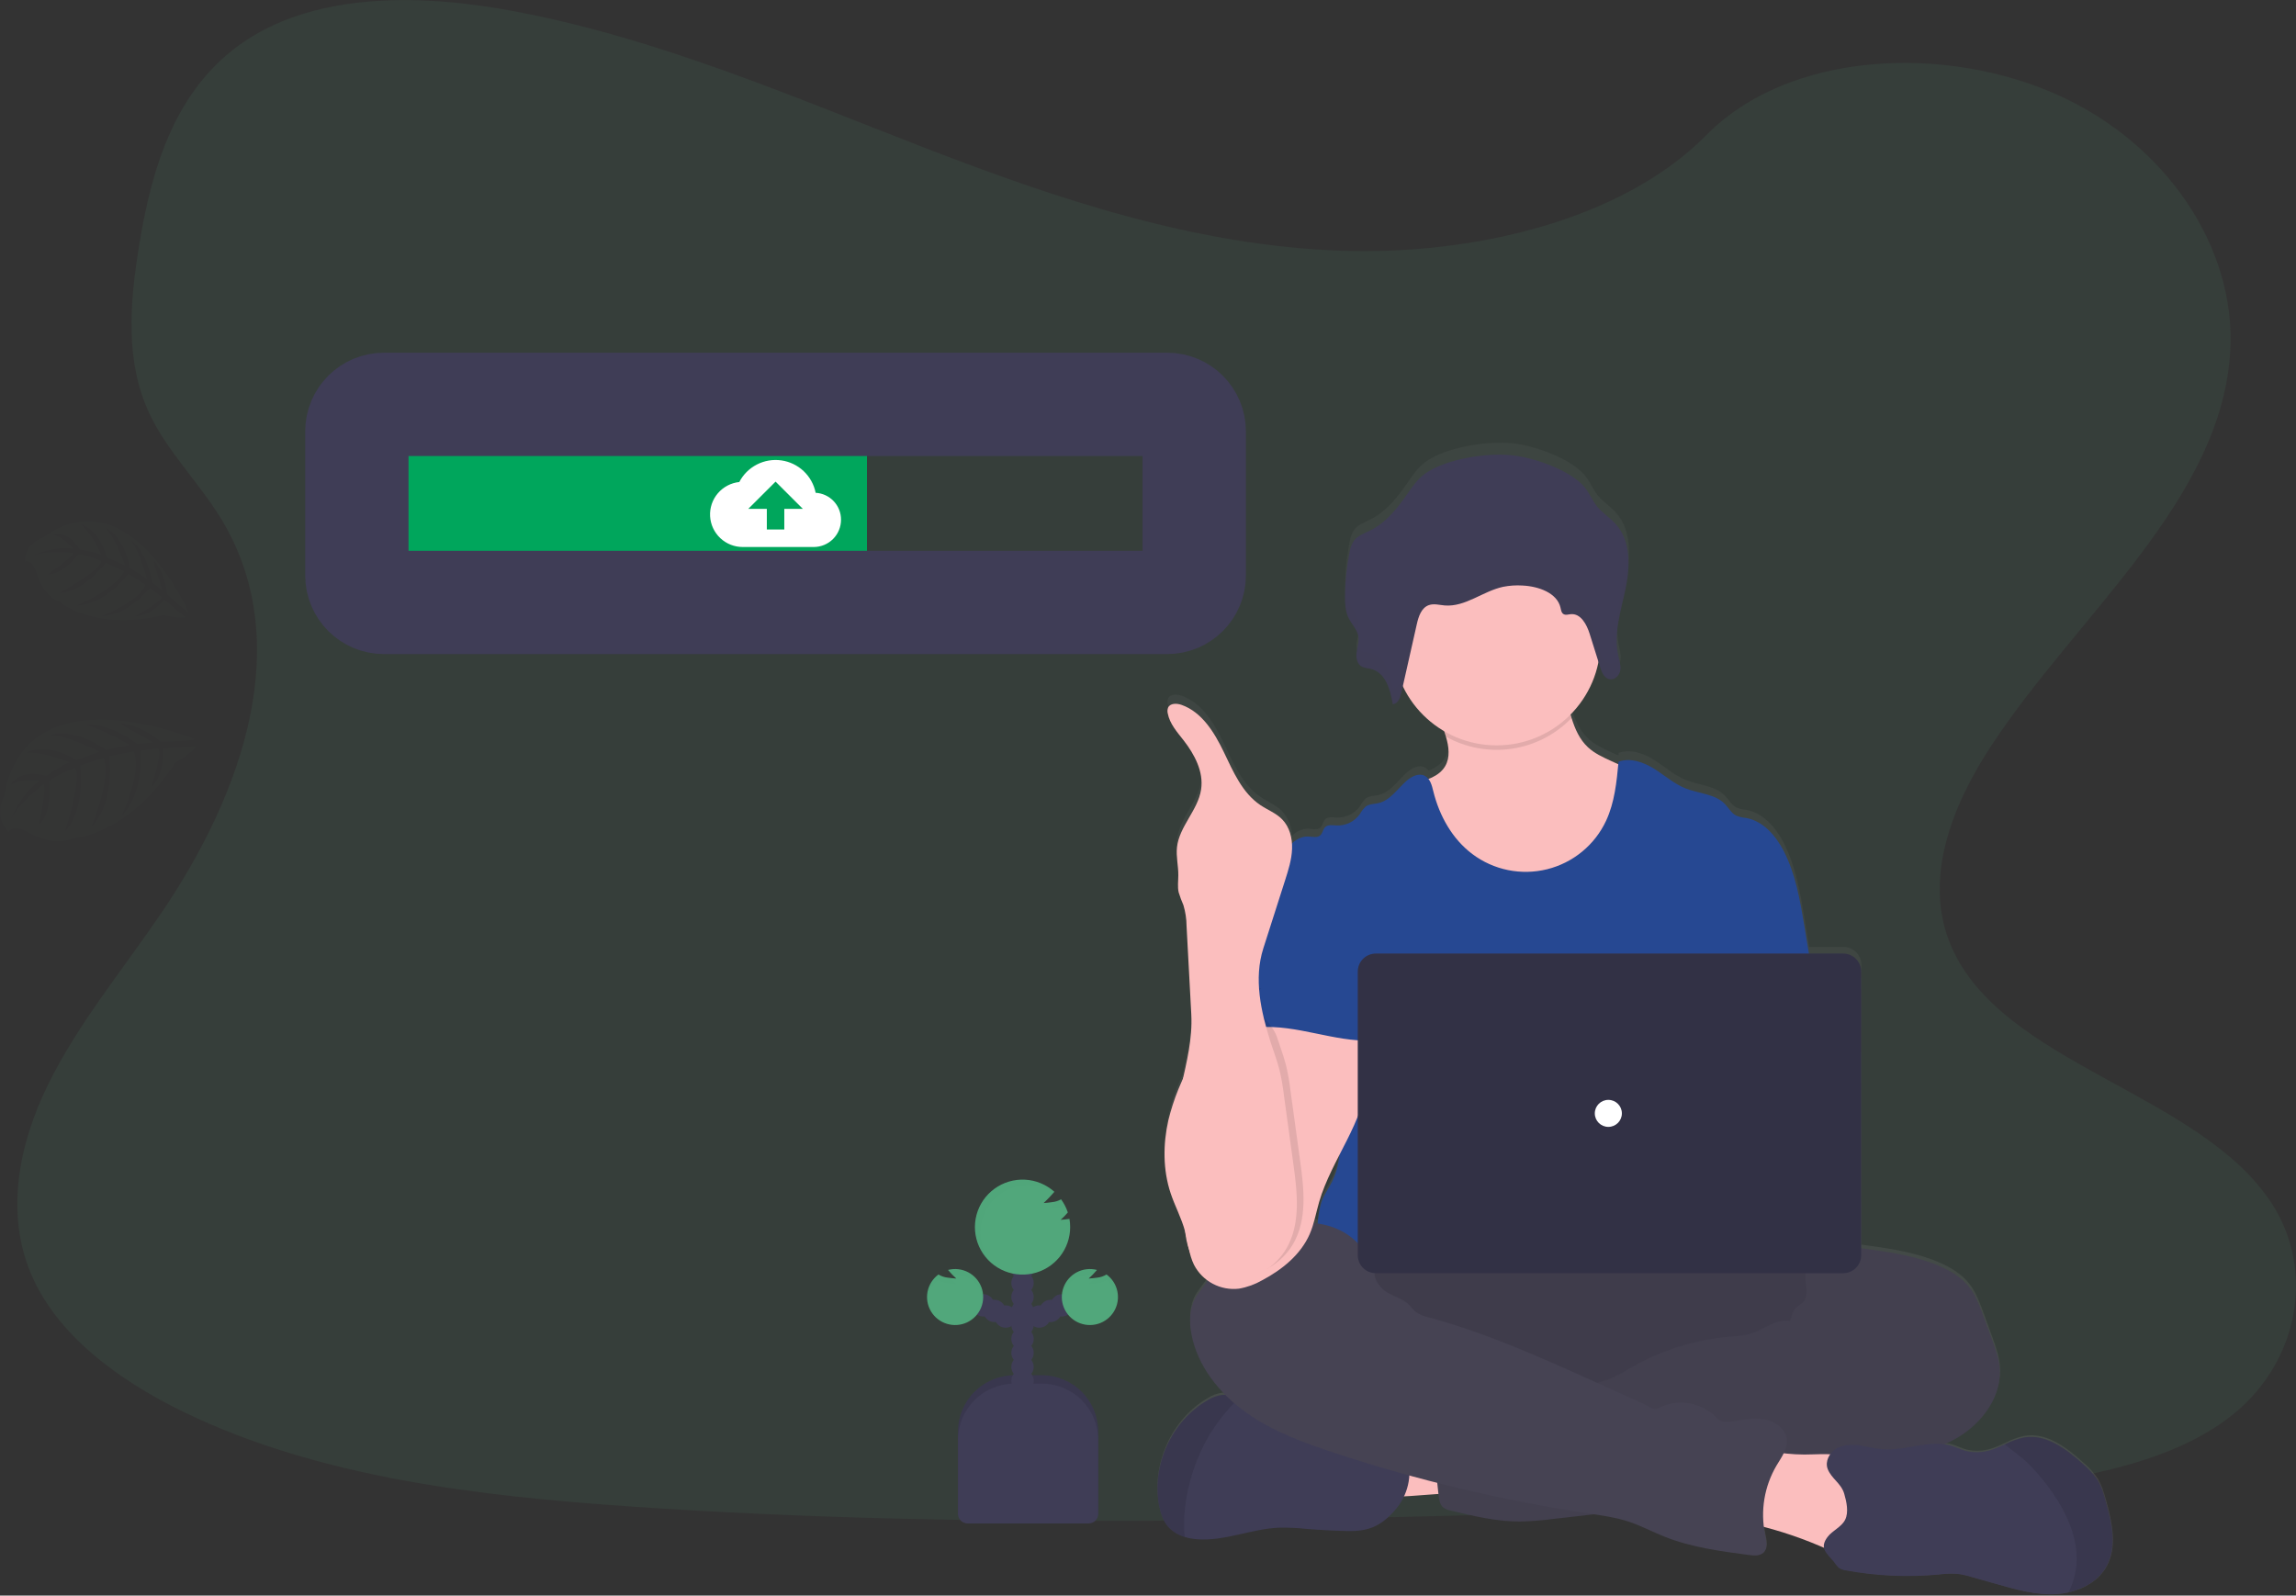 <svg width="200" height="139" viewBox="0 0 200 139" fill="none" xmlns="http://www.w3.org/2000/svg">
<rect x="0" y="0" width="200" height="139" fill="#333333" stroke="none"/>
<g clip-path="url(#clip0)">
<path opacity="0.1" d="M116.835 21.844C104.11 21.403 91.991 17.306 80.416 12.824C68.842 8.341 57.381 3.375 44.961 1.01C36.973 -0.518 27.838 -0.733 21.401 3.537C15.208 7.655 13.207 14.744 12.129 21.326C11.321 26.281 10.843 31.493 13.063 36.131C14.602 39.35 17.337 42.056 19.229 45.141C25.807 55.87 21.158 69.102 14.026 79.579C10.684 84.493 6.803 89.187 4.221 94.415C1.64 99.642 0.446 105.641 2.704 110.978C4.943 116.272 10.277 120.241 16.053 123.035C27.789 128.71 41.613 130.336 55.105 131.255C84.954 133.293 114.965 132.41 144.894 131.528C155.971 131.2 167.095 130.869 177.991 129.161C184.043 128.212 190.291 126.706 194.684 123.083C200.26 118.469 201.642 110.655 197.906 104.87C191.638 95.166 174.313 92.754 169.926 82.34C167.514 76.608 169.991 70.222 173.495 64.906C181.013 53.5 193.614 43.496 194.279 30.458C194.735 21.505 188.677 12.538 179.311 8.3C169.492 3.859 155.878 4.418 148.639 11.769C141.176 19.32 128.069 22.232 116.835 21.844Z" fill="#51A77B"/>
<g opacity="0.1">
<path opacity="0.1" d="M16.978 64.386C16.978 64.386 2.283 58.221 0.35 69.338C0.35 69.338 -0.654 71.071 0.744 72.502C0.744 72.502 1.044 71.734 2.464 72.528C2.971 72.808 3.51 73.026 4.068 73.179C4.823 73.386 5.625 73.344 6.353 73.057C6.353 73.057 11.188 72.796 15.254 66.488C15.254 66.488 16.998 65.414 17.084 65.01L14.17 65.206C14.17 65.206 14.394 67.334 13.187 68.61C13.187 68.61 14.257 65.308 13.744 65.216C13.639 65.196 12.204 65.385 12.204 65.385C12.204 65.385 12.576 69.085 10.631 70.998C10.631 70.998 12.436 67.236 11.652 65.451L9.501 65.865C9.501 65.865 10.091 69.757 7.963 72.02C7.963 72.02 9.713 68.02 9.037 65.988L6.978 66.679C6.978 66.679 7.474 70.485 5.694 72.365C5.694 72.365 7.248 67.539 6.516 66.875C6.516 66.875 4.664 67.624 4.269 68.051C4.269 68.051 4.562 70.796 3.431 71.787C3.431 71.787 4.125 68.453 3.781 68.316C3.781 68.316 1.63 69.932 0.974 71.326C0.974 71.326 1.792 69.196 3.512 67.992C3.512 67.992 2.067 67.749 0.956 68.351C0.956 68.351 1.699 66.938 4.033 67.608C4.033 67.608 5.761 66.414 6.107 66.432C6.107 66.432 3.899 65.451 2.305 65.573C2.305 65.573 4.015 64.592 6.646 66.23L8.701 65.49C8.701 65.49 5.85 64.033 4.422 64.039C4.422 64.039 6.322 63.306 9.233 65.345L11.337 64.918C11.337 64.918 8.978 63.477 7.387 63.141C7.387 63.141 9.294 62.839 11.945 64.818L13.382 64.698C13.382 64.698 11.642 63.675 11.115 63.426C10.588 63.176 10.612 63.016 10.612 63.016C11.865 63.233 13.033 63.794 13.986 64.635C13.986 64.635 16.966 64.569 16.978 64.386Z" fill="#51A77B"/>
</g>
<g opacity="0.1">
<path opacity="0.1" d="M16.439 53.335C16.439 53.335 11.227 41.321 3.732 46.831C3.732 46.831 2.147 47.29 2.159 48.929C2.159 48.929 2.777 48.643 3.168 49.923C3.311 50.377 3.509 50.813 3.758 51.219C4.086 51.772 4.587 52.203 5.183 52.445C5.183 52.445 8.205 55.037 14.227 53.6C14.227 53.6 15.879 53.951 16.16 53.763L14.32 52.219C14.32 52.219 13.236 53.611 11.785 53.678C11.785 53.678 14.308 52.325 14.056 51.978C14.005 51.908 13.044 51.206 13.044 51.206C13.044 51.206 11.152 53.614 8.915 53.651C8.915 53.651 12.137 52.439 12.69 50.935L11.176 49.955C11.176 49.955 9.3 52.6 6.746 52.737C6.746 52.737 10.071 51.355 10.83 49.762L9.212 49.004C9.212 49.004 7.332 51.553 5.207 51.649C5.207 51.649 8.887 49.664 8.83 48.855C8.83 48.855 7.303 48.247 6.817 48.282C6.817 48.282 5.427 50.076 4.186 50.025C4.186 50.025 6.504 48.439 6.379 48.162C6.379 48.162 4.176 47.9 2.991 48.358C2.991 48.358 4.694 47.558 6.402 47.821C6.402 47.821 5.683 46.855 4.682 46.586C4.682 46.586 5.932 46.168 6.935 47.89C6.935 47.89 8.642 48.164 8.842 48.368C8.842 48.368 8.093 46.527 7.073 45.698C7.073 45.698 8.645 46.09 9.275 48.554L10.918 49.282C10.918 49.282 10.057 46.796 9.204 45.99C9.204 45.99 10.751 46.633 11.317 49.5L12.812 50.439C12.812 50.439 12.234 48.243 11.481 47.139C11.481 47.139 12.786 48.045 13.229 50.725L14.153 51.47C14.153 51.47 13.702 49.874 13.531 49.427C13.36 48.98 13.466 48.898 13.466 48.898C14.088 49.739 14.461 50.735 14.546 51.776C14.546 51.776 16.323 53.435 16.439 53.335Z" fill="#51A77B"/>
</g>
<path d="M183.492 130.818C183.295 130.108 183.099 129.389 182.706 128.771C182.341 128.247 181.907 127.774 181.416 127.365C179.99 126.073 178.239 124.761 176.349 125.088C175.763 125.216 175.197 125.422 174.666 125.7C174.391 125.828 174.114 125.955 173.831 126.063C173.033 126.395 172.151 126.472 171.308 126.283C170.875 126.167 170.472 125.959 170.046 125.83C169.842 125.769 169.635 125.725 169.424 125.696C169.836 125.51 170.237 125.3 170.624 125.067C172.745 123.759 174.438 121.406 174.2 118.916C174.122 118.073 173.831 117.267 173.543 116.472C173.292 115.778 173.04 115.084 172.787 114.388C172.46 113.484 172.124 112.565 171.526 111.814C170.862 110.978 169.918 110.411 168.943 109.988C166.847 109.08 164.556 108.76 162.295 108.451L162.138 108.429V84.067C162.139 83.861 162.1 83.656 162.021 83.464C161.943 83.273 161.827 83.099 161.681 82.952C161.535 82.805 161.361 82.689 161.169 82.609C160.978 82.53 160.772 82.489 160.565 82.489H157.59C157.459 81.689 157.328 80.89 157.197 80.091C156.822 77.814 156.434 75.493 155.382 73.442C154.694 72.099 153.597 70.82 152.121 70.555C151.83 70.528 151.544 70.462 151.271 70.359C150.839 70.147 150.603 69.677 150.269 69.328C149.411 68.432 148.017 68.418 146.867 67.955C145.853 67.553 145.023 66.794 144.099 66.212C143.175 65.63 142.025 65.214 141 65.594C141 65.669 140.986 65.741 140.979 65.816L140.322 65.522C139.614 65.196 138.891 64.859 138.322 64.322C137.591 63.633 137.202 62.726 136.899 61.757C136.867 61.655 136.838 61.561 136.808 61.453C138.065 60.173 138.916 58.551 139.254 56.792C139.307 56.963 139.362 57.135 139.416 57.308C139.464 57.483 139.53 57.653 139.612 57.816C139.639 57.869 139.67 57.921 139.705 57.971C139.769 58.067 139.851 58.151 139.944 58.22C140.038 58.287 140.147 58.33 140.261 58.343C140.316 58.351 140.371 58.351 140.426 58.343C140.575 58.312 140.713 58.244 140.828 58.146C140.944 58.047 141.033 57.922 141.087 57.78C141.118 57.703 141.141 57.623 141.156 57.541C141.163 57.492 141.168 57.442 141.169 57.392C141.169 57.376 141.169 57.361 141.169 57.345C141.169 57.329 141.169 57.276 141.169 57.243C141.169 57.21 141.169 57.206 141.169 57.188C141.169 57.17 141.169 57.121 141.169 57.09V57.039C141.169 57 141.158 56.961 141.15 56.923C141.142 56.886 141.15 56.902 141.15 56.892C141.14 56.841 141.128 56.792 141.118 56.741C141.117 56.73 141.117 56.719 141.118 56.708L141.089 56.584L141.071 56.51V56.49C141.051 56.414 141.034 56.335 141.016 56.257C140.873 55.576 140.837 54.876 140.908 54.184C141.026 53.169 141.214 52.162 141.47 51.172L141.511 50.994L141.559 50.786C141.59 50.645 141.62 50.504 141.649 50.362C141.675 50.243 141.698 50.121 141.72 50C141.741 49.878 141.757 49.786 141.773 49.678C141.773 49.664 141.773 49.653 141.773 49.639C141.893 48.908 141.925 48.166 141.869 47.427C141.777 46.401 141.458 45.431 140.758 44.656C140.265 44.109 139.616 43.705 139.158 43.131C138.727 42.592 138.486 41.929 138.041 41.401C136.812 39.939 133.661 38.811 131.726 38.615C129.51 38.392 125.93 38.956 124.145 40.262C123.484 40.745 123.032 41.439 122.572 42.099C121.726 43.327 120.765 44.55 119.41 45.237C118.897 45.496 118.311 45.692 117.971 46.143C117.766 46.449 117.631 46.796 117.578 47.16C117.316 48.438 117.181 49.739 117.173 51.043C117.143 51.613 117.217 52.184 117.389 52.729C117.417 52.804 117.45 52.88 117.485 52.953C117.517 53.017 117.552 53.082 117.59 53.149L117.613 53.19C117.85 53.53 118.061 53.887 118.244 54.259C118.288 54.363 118.319 54.472 118.339 54.584C118.372 54.872 118.354 55.164 118.284 55.445C118.284 55.488 118.268 55.529 118.258 55.571L118.24 55.661C118.24 55.688 118.24 55.718 118.225 55.745C118.209 55.83 118.195 55.914 118.183 55.998C118.183 56.057 118.172 56.117 118.17 56.178C118.156 56.421 118.202 56.664 118.305 56.884C118.331 56.937 118.362 56.987 118.398 57.033C118.468 57.127 118.559 57.204 118.663 57.259C118.897 57.346 119.142 57.404 119.391 57.431C120.126 57.596 120.586 58.157 120.885 58.845C120.951 59 121.009 59.157 121.06 59.318C121.182 59.72 121.274 60.131 121.335 60.547C121.669 60.529 121.864 60.235 121.982 59.914C122.019 59.808 122.05 59.7 122.074 59.59C122.12 59.384 122.165 59.178 122.212 58.972C122.988 60.615 124.238 61.989 125.802 62.918C125.857 63.079 125.91 63.241 125.959 63.406C126.217 64.294 126.341 65.226 125.895 66.002C125.576 66.553 125.039 66.894 124.442 67.13C124.356 67.014 124.245 66.92 124.117 66.853C123.598 66.594 122.977 66.91 122.544 67.296C121.758 68.006 121.117 69.024 120.081 69.257C119.707 69.344 119.294 69.326 118.982 69.553C118.776 69.746 118.604 69.972 118.472 70.222C118.248 70.543 117.946 70.804 117.594 70.978C117.242 71.153 116.852 71.237 116.459 71.222C116.099 71.204 115.673 71.122 115.427 71.385C115.244 71.581 115.23 71.893 115.034 72.079C114.768 72.338 114.338 72.21 113.968 72.195C113.701 72.195 113.437 72.25 113.192 72.356C112.947 72.462 112.726 72.617 112.543 72.81C112.519 72.019 112.216 71.262 111.685 70.673C111.154 70.128 110.417 69.847 109.788 69.42C108.215 68.353 107.429 66.479 106.609 64.761C105.789 63.043 104.708 61.231 102.918 60.606C102.507 60.461 101.935 60.449 101.75 60.847C101.688 61.013 101.677 61.195 101.721 61.367C101.894 62.281 102.547 63.014 103.111 63.749C104.061 64.988 104.857 66.504 104.627 68.053C104.358 69.887 102.72 71.31 102.523 73.151C102.437 73.963 102.643 74.779 102.641 75.595C102.641 76.105 102.561 76.62 102.671 77.116C102.788 77.493 102.926 77.863 103.086 78.224C103.263 78.817 103.354 79.431 103.357 80.05C103.496 82.648 103.634 85.248 103.772 87.848C103.876 89.787 103.451 91.701 103.023 93.609C102.491 94.74 102.079 95.923 101.792 97.138C101.308 99.262 101.294 101.525 101.988 103.592C102.36 104.715 102.93 105.768 103.235 106.911C103.235 106.937 103.247 106.96 103.253 106.984C103.282 107.227 103.316 107.47 103.361 107.711C103.417 107.99 103.49 108.265 103.579 108.535C103.668 109 103.813 109.452 104.012 109.882C104.287 110.428 104.692 110.899 105.191 111.255C104.908 111.808 104.45 112.253 104.145 112.794C103.614 113.731 103.593 114.882 103.785 115.945C104.157 117.996 105.268 119.829 106.735 121.32C106.669 121.316 106.603 121.316 106.538 121.32C106.058 121.373 105.598 121.537 105.193 121.8C102.089 123.61 100.313 127.487 100.962 131.036C101.09 131.73 101.312 132.432 101.776 132.959C102.162 133.379 102.659 133.683 103.209 133.836C103.553 133.939 103.907 134.005 104.265 134.032C106.685 134.228 109.029 133.108 111.455 133.014C112.26 133.002 113.064 133.039 113.864 133.126C115.032 133.223 116.202 133.284 117.375 133.31C119.28 133.355 120.354 132.849 121.571 131.428C121.87 131.075 122.119 130.683 122.312 130.263C123.346 130.204 124.489 130.114 125.316 130.045L125.328 130.161C125.373 130.553 125.442 131.004 125.757 131.253C125.935 131.373 126.135 131.455 126.347 131.493C128.334 131.981 130.346 132.473 132.391 132.473C133.351 132.453 134.309 132.379 135.261 132.251L138.859 131.838C139.906 131.972 140.94 132.196 141.948 132.508C142.986 132.861 143.957 133.385 144.972 133.797C147.331 134.752 149.871 135.093 152.386 135.426C152.815 135.483 153.306 135.522 153.625 135.23C154.034 134.838 153.896 134.181 153.782 133.632C153.735 133.408 153.699 133.181 153.67 132.953C155.367 133.398 157.028 133.973 158.636 134.673L158.919 134.797C159 135.224 159.397 135.567 159.777 136.028C159.901 136.222 160.047 136.401 160.211 136.563C160.398 136.686 160.612 136.764 160.834 136.789C163.492 137.282 166.205 137.404 168.896 137.152C169.446 137.077 170.003 137.058 170.557 137.095C170.964 137.15 171.365 137.24 171.756 137.365L174.033 138.014C175.71 138.495 177.431 138.979 179.171 138.871C179.524 138.848 179.875 138.798 180.22 138.72C181.597 138.403 182.881 137.634 183.541 136.399C184.428 134.718 183.997 132.653 183.492 130.818ZM116.711 100.148C116.641 100.999 116.418 101.829 116.054 102.601C115.81 103.094 115.496 103.547 115.268 104.041C115.051 104.488 114.89 105.333 114.794 106.26C114.676 106.241 114.556 106.223 114.438 106.209C114.613 105.598 114.745 104.97 114.92 104.356C115.334 102.898 116.017 101.519 116.711 100.148Z" fill="url(#paint0_linear)"/>
<path d="M119.741 130.306C119.326 129.365 118.932 128.283 119.347 127.341C119.618 126.787 120.083 126.351 120.655 126.116C121.22 125.886 121.816 125.739 122.424 125.681C124.332 125.431 126.263 125.405 128.177 125.602C128.317 126.704 128.022 127.822 127.768 128.887C127.538 129.867 127.406 130.012 126.392 130.063C125.735 130.098 119.896 130.653 119.741 130.306Z" fill="#FBBEBE"/>
<path d="M137.249 123.957C152.777 123.957 165.365 120.445 165.365 116.114C165.365 111.782 152.777 108.27 137.249 108.27C121.722 108.27 109.134 111.782 109.134 116.114C109.134 120.445 121.722 123.957 137.249 123.957Z" fill="#464353"/>
<path opacity="0.1" d="M137.249 123.957C152.777 123.957 165.365 120.445 165.365 116.114C165.365 111.782 152.777 108.27 137.249 108.27C121.722 108.27 109.134 111.782 109.134 116.114C109.134 120.445 121.722 123.957 137.249 123.957Z" fill="black"/>
<path d="M142.291 74.708C141.327 76.566 139.726 78.016 137.781 78.795C136.635 79.211 135.429 79.44 134.21 79.473C132.875 79.534 131.513 79.448 130.258 78.993C128.575 78.385 127.177 77.142 126.129 75.693C125.081 74.244 124.36 72.589 123.733 70.92C123.402 70.051 123.088 69.126 123.243 68.208C124.256 67.979 125.364 67.641 125.887 66.745C126.334 65.977 126.21 65.055 125.952 64.177C125.88 63.928 125.795 63.681 125.71 63.443C125.514 62.875 124.836 61.794 125.307 61.308C125.608 61 126.869 60.843 127.303 60.643C128.642 60.028 129.877 59.137 131.347 58.845C132.619 58.592 133.933 58.829 135.203 59.092C135.371 59.117 135.533 59.175 135.679 59.263C135.845 59.402 135.967 59.586 136.033 59.792C136.394 60.671 136.607 61.641 136.898 62.557C137.201 63.516 137.59 64.416 138.319 65.096C138.887 65.628 139.611 65.961 140.319 66.284L142.061 67.081C142.371 67.196 142.652 67.378 142.885 67.612C143.112 67.924 143.249 68.294 143.278 68.679C143.59 70.742 143.245 72.851 142.291 74.708Z" fill="#FBBEBE"/>
<path opacity="0.1" d="M136.89 62.557C135.503 63.995 133.677 64.935 131.698 65.228C129.719 65.521 127.698 65.151 125.952 64.177C125.879 63.928 125.795 63.681 125.71 63.443C125.514 62.875 124.835 61.794 125.307 61.308C125.608 61 126.868 60.843 127.303 60.643C128.642 60.028 129.877 59.137 131.347 58.845C132.619 58.592 133.933 58.829 135.203 59.092C135.371 59.117 135.533 59.175 135.679 59.263C135.845 59.402 135.967 59.586 136.033 59.792C136.386 60.671 136.599 61.641 136.89 62.557Z" fill="black"/>
<path d="M130.367 64.935C135.362 64.935 139.412 60.897 139.412 55.916C139.412 50.934 135.362 46.896 130.367 46.896C125.372 46.896 121.323 50.934 121.323 55.916C121.323 60.897 125.372 64.935 130.367 64.935Z" fill="#FBBEBE"/>
<path d="M157.923 85.189L157.18 80.699C156.804 78.446 156.417 76.15 155.367 74.12C154.677 72.791 153.581 71.524 152.105 71.261C151.814 71.235 151.528 71.169 151.256 71.065C150.823 70.857 150.587 70.391 150.255 70.045C149.398 69.159 148.002 69.145 146.853 68.694C145.839 68.302 145.009 67.547 144.085 66.971C143.161 66.394 142.011 65.99 140.988 66.359C140.823 68.114 140.648 69.908 139.901 71.506C139.415 72.547 138.702 73.465 137.813 74.195C136.925 74.926 135.885 75.448 134.768 75.726C133.651 76.003 132.486 76.028 131.359 75.799C130.231 75.57 129.169 75.092 128.25 74.4C126.498 73.085 125.375 71.055 124.852 68.932C124.725 68.414 124.579 67.82 124.101 67.583C123.584 67.324 122.963 67.638 122.529 68.018C121.732 68.722 121.099 69.73 120.065 69.967C119.691 70.053 119.279 70.036 118.968 70.261C118.761 70.451 118.589 70.674 118.457 70.922C118.23 71.241 117.928 71.499 117.577 71.672C117.226 71.845 116.837 71.928 116.445 71.914C116.086 71.896 115.659 71.814 115.413 72.075C115.23 72.271 115.217 72.577 115.02 72.759C114.754 73.016 114.324 72.891 113.954 72.877C113.254 72.847 112.604 73.294 112.202 73.857C111.801 74.42 111.613 75.116 111.416 75.791C113.565 80.563 115.531 85.342 117.68 90.115C117.781 90.295 117.834 90.497 117.835 90.703C117.792 90.917 117.701 91.118 117.568 91.291C116.514 92.98 116.548 95.103 116.664 97.088C116.78 99.072 116.921 101.168 116.032 102.947C115.791 103.435 115.476 103.882 115.246 104.37C114.707 105.476 114.513 109.013 114.827 110.202H159.262C158.414 107.878 158.737 103.215 158.914 100.748C159.037 99.023 158.717 97.299 158.579 95.574C158.29 92.05 158.507 88.707 157.923 85.189Z" fill="#264892"/>
<path d="M160.198 108.829C160.852 108.58 161.574 108.67 162.276 108.764C164.535 109.072 166.827 109.388 168.921 110.288C169.904 110.708 170.84 111.268 171.505 112.094C172.095 112.837 172.439 113.747 172.765 114.643L173.52 116.7C173.807 117.484 174.098 118.284 174.179 119.118C174.415 121.586 172.722 123.914 170.592 125.196C168.463 126.479 165.956 126.936 163.514 127.414C161.072 127.892 158.621 128.422 156.189 128.983C155.054 129.276 153.903 129.502 152.742 129.659C150.139 129.953 147.418 129.52 144.944 130.379C143.961 130.722 142.996 131.232 141.976 131.469C141.299 131.617 140.614 131.727 139.925 131.798L135.244 132.332C134.292 132.459 133.333 132.532 132.373 132.551C130.328 132.551 128.317 132.069 126.331 131.587C126.12 131.55 125.919 131.469 125.741 131.349C125.427 131.102 125.358 130.665 125.313 130.269C125.112 128.516 124.936 126.761 124.786 125.004C124.739 124.433 124.703 123.816 125.016 123.335C125.409 122.747 126.176 122.563 126.876 122.449C129.844 121.965 132.85 121.757 135.857 121.828C136.999 120.688 138.883 120.682 140.379 120.063C140.929 119.811 141.462 119.522 141.974 119.198C144.649 117.641 147.638 116.699 150.725 116.439C151.329 116.421 151.93 116.335 152.516 116.184C153.674 115.825 154.73 114.849 155.919 115.088C156.067 114.682 156.169 114.139 156.509 113.861C156.678 113.717 156.887 113.621 157.042 113.468C157.37 113.137 157.4 112.615 157.351 112.153C157.301 111.69 157.191 111.215 157.311 110.764C157.361 110.594 157.435 110.431 157.53 110.28C158.121 109.249 159.012 108.731 160.198 108.829Z" fill="#464353"/>
<path opacity="0.05" d="M160.198 108.829C160.852 108.58 161.574 108.67 162.276 108.764C164.535 109.072 166.827 109.388 168.921 110.288C169.904 110.708 170.84 111.268 171.505 112.094C172.095 112.837 172.439 113.747 172.765 114.643L173.52 116.7C173.807 117.484 174.098 118.284 174.179 119.118C174.415 121.586 172.722 123.914 170.592 125.196C168.463 126.479 165.956 126.936 163.514 127.414C161.072 127.892 158.621 128.422 156.189 128.983C155.054 129.276 153.903 129.502 152.742 129.659C150.139 129.953 147.418 129.52 144.944 130.379C143.961 130.722 142.996 131.232 141.976 131.469C141.299 131.617 140.614 131.727 139.925 131.798L135.244 132.332C134.292 132.459 133.333 132.532 132.373 132.551C130.328 132.551 128.317 132.069 126.331 131.587C126.12 131.55 125.919 131.469 125.741 131.349C125.427 131.102 125.358 130.665 125.313 130.269C125.112 128.516 124.936 126.761 124.786 125.004C124.739 124.433 124.703 123.816 125.016 123.335C125.409 122.747 126.176 122.563 126.876 122.449C129.844 121.965 132.85 121.757 135.857 121.828C136.999 120.688 138.883 120.682 140.379 120.063C140.929 119.811 141.462 119.522 141.974 119.198C144.649 117.641 147.638 116.699 150.725 116.439C151.329 116.421 151.93 116.335 152.516 116.184C153.674 115.825 154.73 114.849 155.919 115.088C156.067 114.682 156.169 114.139 156.509 113.861C156.678 113.717 156.887 113.621 157.042 113.468C157.37 113.137 157.4 112.615 157.351 112.153C157.301 111.69 157.191 111.215 157.311 110.764C157.361 110.594 157.435 110.431 157.53 110.28C158.121 109.249 159.012 108.731 160.198 108.829Z" fill="black"/>
<path d="M121.55 131.518C120.333 132.924 119.261 133.426 117.356 133.381C116.184 133.353 115.014 133.293 113.845 133.198C113.045 133.112 112.242 133.075 111.438 133.087C109.012 133.181 106.67 134.289 104.25 134.095C103.892 134.066 103.538 134.001 103.194 133.899C102.648 133.747 102.155 133.448 101.769 133.034C101.305 132.51 101.082 131.816 100.955 131.13C100.308 127.612 102.081 123.781 105.186 121.99C105.591 121.729 106.051 121.566 106.531 121.514C107.001 121.512 107.465 121.614 107.891 121.812L107.921 121.824C109.182 122.341 110.327 123.104 111.291 124.067C111.437 124.234 111.611 124.374 111.806 124.481C112 124.554 112.206 124.592 112.413 124.594L114.997 124.757C115.434 124.77 115.869 124.83 116.294 124.935C116.763 125.099 117.219 125.295 117.659 125.524C119.049 126.143 120.59 126.308 122.092 126.547C122.237 126.555 122.375 126.61 122.486 126.704C122.546 126.779 122.587 126.866 122.608 126.959C122.817 127.747 122.831 128.575 122.646 129.37C122.462 130.164 122.085 130.902 121.55 131.518Z" fill="#3F3D56"/>
<path opacity="0.1" d="M107.913 121.824C106.91 122.778 106.041 123.862 105.327 125.047C104.182 127.003 103.463 129.177 103.216 131.428C103.122 132.249 103.115 133.078 103.194 133.9C102.648 133.748 102.154 133.448 101.769 133.034C101.305 132.51 101.082 131.816 100.955 131.13C100.308 127.612 102.081 123.781 105.186 121.99C105.591 121.729 106.051 121.566 106.531 121.514C107.001 121.512 107.465 121.614 107.891 121.812L107.913 121.824Z" fill="black"/>
<path d="M157.948 126.7C159.393 126.661 161.015 126.589 162.077 127.559C163.09 128.477 163.223 129.991 163.29 131.353L163.367 132.936C163.39 133.418 163.41 133.916 163.215 134.363C162.869 135.148 161.92 135.526 161.053 135.481C160.186 135.436 159.389 135.057 158.597 134.716C156.446 133.792 154.206 133.088 151.912 132.616C151.987 131.522 152.111 130.433 152.286 129.349C152.406 128.598 152.425 127.341 152.929 126.718C153.461 126.059 154.155 126.416 154.879 126.538C155.894 126.692 156.922 126.747 157.948 126.7Z" fill="#FBBEBE"/>
<path d="M119.762 110.802C119.762 110.998 119.454 110.802 119.426 110.592C119.21 109.006 117.947 107.698 116.477 107.062C115.006 106.427 113.331 106.394 111.738 106.545C109.33 106.772 106.636 107.692 105.746 109.937C105.537 110.462 105.443 111.031 105.187 111.535C104.904 112.088 104.442 112.529 104.135 113.066C103.607 113.996 103.585 115.135 103.776 116.186C104.289 118.99 106.212 121.388 108.542 123.049C110.871 124.71 113.594 125.702 116.31 126.596C123.489 128.958 130.856 130.713 138.33 131.842C139.541 132.024 140.764 132.193 141.924 132.581C142.962 132.928 143.934 133.448 144.948 133.855C147.308 134.801 149.846 135.138 152.361 135.469C152.789 135.524 153.281 135.563 153.597 135.273C154.006 134.895 153.871 134.236 153.755 133.693C153.328 131.629 153.684 129.481 154.755 127.665C155.176 126.959 155.723 126.236 155.644 125.418C155.55 124.465 154.598 123.79 153.65 123.637C152.703 123.485 151.739 123.71 150.788 123.834C150.459 123.877 150.101 123.904 149.805 123.737C149.663 123.642 149.535 123.529 149.423 123.4C148.768 122.769 147.929 122.362 147.027 122.236C146.124 122.111 145.206 122.273 144.402 122.7C144.05 122.896 143.517 122.459 143.151 122.294L139.02 120.426C134.27 118.282 129.496 116.129 124.471 114.772C124.07 114.694 123.689 114.536 123.35 114.308C123.101 114.112 122.922 113.845 122.692 113.627C122.19 113.155 121.492 112.966 120.891 112.631C120.289 112.296 119.621 111.474 119.762 110.802Z" fill="#464353"/>
<path d="M183.502 136.428C182.841 137.65 181.559 138.41 180.183 138.724C179.838 138.802 179.487 138.852 179.133 138.873C177.393 138.981 175.675 138.501 173.998 138.026L171.721 137.383C171.329 137.26 170.928 137.171 170.521 137.116C169.968 137.079 169.412 137.098 168.862 137.173C166.171 137.423 163.459 137.301 160.801 136.812C160.579 136.788 160.365 136.713 160.178 136.591C160.014 136.43 159.868 136.252 159.743 136.059C159.124 135.316 158.457 134.883 159.191 133.902C159.613 133.334 160.398 133.049 160.726 132.397C161.055 131.744 160.844 130.816 160.65 130.142C160.384 129.21 159.511 128.808 159.199 127.953C158.965 127.308 159.358 126.559 159.95 126.208C160.541 125.857 161.273 125.83 161.955 125.92C162.637 126.01 163.306 126.202 163.992 126.255C166.009 126.416 168.072 125.379 170.008 125.963C170.435 126.092 170.838 126.298 171.271 126.412C172.114 126.6 172.995 126.524 173.793 126.194C174.076 126.088 174.353 125.961 174.629 125.836C175.16 125.56 175.725 125.356 176.31 125.23C178.199 124.906 179.951 126.21 181.376 127.483C181.866 127.888 182.299 128.356 182.664 128.875C183.058 129.487 183.266 130.198 183.451 130.9C183.972 132.718 184.402 134.761 183.502 136.428Z" fill="#3F3D56"/>
<path opacity="0.1" d="M183.502 136.428C182.841 137.65 181.559 138.41 180.183 138.724C180.719 137.687 180.96 136.523 180.881 135.359C180.763 133.495 179.941 131.738 178.893 130.189C178.249 129.235 177.515 128.344 176.703 127.528C176.078 126.9 175.309 126.402 174.637 125.828C175.168 125.552 175.733 125.348 176.318 125.222C178.207 124.898 179.959 126.202 181.384 127.475C181.874 127.88 182.307 128.348 182.672 128.867C183.065 129.479 183.274 130.191 183.459 130.893C183.972 132.718 184.402 134.761 183.502 136.428Z" fill="black"/>
<path d="M124.119 41.276C123.459 41.752 123.006 42.437 122.546 43.093C121.699 44.307 120.739 45.519 119.385 46.196C118.872 46.453 118.286 46.647 117.946 47.094C117.744 47.396 117.613 47.74 117.562 48.1C117.303 49.365 117.167 50.652 117.157 51.943C117.157 52.586 117.185 53.249 117.47 53.833C117.739 54.382 118.225 54.847 118.325 55.445C118.402 55.912 118.229 56.376 118.168 56.845C118.107 57.314 118.213 57.868 118.648 58.092C118.882 58.18 119.126 58.237 119.375 58.263C120.682 58.553 121.121 60.082 121.32 61.347C121.764 61.322 121.964 60.814 122.057 60.4L123.419 54.359C123.567 53.704 123.813 52.945 124.467 52.715C124.906 52.564 125.385 52.706 125.844 52.745C127.643 52.892 129.164 51.506 130.924 51.123C131.487 51.011 132.063 50.973 132.637 51.011C134.025 51.08 135.639 51.649 135.934 52.941C135.983 53.151 136.012 53.402 136.209 53.506C136.406 53.61 136.602 53.521 136.818 53.506C137.699 53.417 138.218 54.406 138.472 55.214L139.396 58.155C139.534 58.6 139.766 59.123 140.249 59.18C140.696 59.235 141.075 58.814 141.142 58.396C141.209 57.978 141.063 57.545 140.967 57.125C140.532 55.194 141.197 53.217 141.602 51.282C142.007 49.347 142.08 47.123 140.721 45.633C140.228 45.094 139.579 44.692 139.119 44.123C138.69 43.59 138.448 42.935 138.004 42.411C136.775 40.966 133.623 39.85 131.691 39.666C129.491 39.425 125.904 39.984 124.119 41.276Z" fill="#3F3D56"/>
<g opacity="0.1">
<path opacity="0.1" d="M140.257 57.806C139.773 57.747 139.541 57.218 139.403 56.78C139.095 55.799 138.787 54.818 138.479 53.839C138.226 53.029 137.707 52.041 136.826 52.131C136.629 52.153 136.397 52.233 136.216 52.131C136.036 52.029 135.99 51.776 135.941 51.566C135.646 50.272 134.032 49.706 132.644 49.637C132.071 49.599 131.495 49.637 130.931 49.749C129.162 50.141 127.65 51.514 125.851 51.37C125.387 51.333 124.907 51.192 124.475 51.343C123.812 51.57 123.574 52.323 123.427 52.986L122.064 59.026C121.972 59.441 121.771 59.949 121.327 59.973C121.13 58.71 120.69 57.18 119.382 56.89C119.134 56.863 118.89 56.806 118.655 56.719C118.484 56.626 118.35 56.478 118.276 56.298C118.24 56.48 118.199 56.663 118.175 56.845C118.116 57.312 118.22 57.869 118.655 58.092C118.889 58.18 119.134 58.237 119.382 58.263C120.69 58.553 121.128 60.082 121.327 61.347C121.771 61.322 121.972 60.814 122.064 60.4L123.427 54.359C123.574 53.704 123.82 52.945 124.475 52.715C124.913 52.565 125.393 52.706 125.851 52.745C127.65 52.892 129.172 51.506 130.931 51.123C131.492 51.011 132.065 50.974 132.636 51.011C134.024 51.08 135.638 51.649 135.933 52.941C135.982 53.151 136.012 53.402 136.209 53.506C136.405 53.61 136.602 53.521 136.818 53.506C137.699 53.417 138.218 54.406 138.472 55.214C138.778 56.195 139.086 57.176 139.396 58.155C139.533 58.6 139.765 59.123 140.249 59.18C140.695 59.235 141.075 58.814 141.142 58.396C141.172 58.045 141.132 57.691 141.024 57.355C140.954 57.496 140.844 57.614 140.708 57.694C140.571 57.775 140.415 57.813 140.257 57.806Z" fill="black"/>
<path opacity="0.1" d="M118.327 54.072C118.227 53.474 117.737 53.01 117.472 52.461C117.301 52.09 117.202 51.691 117.181 51.284C117.181 51.504 117.161 51.723 117.159 51.945C117.159 52.588 117.187 53.251 117.472 53.835C117.69 54.28 118.05 54.672 118.231 55.125C118.326 54.783 118.359 54.426 118.327 54.072Z" fill="black"/>
<path opacity="0.1" d="M141.61 49.9C141.252 51.609 140.693 53.351 140.866 55.065C140.978 53.8 141.348 52.527 141.61 51.272C141.828 50.32 141.904 49.341 141.838 48.366C141.795 48.882 141.719 49.394 141.61 49.9Z" fill="black"/>
</g>
<path d="M119.102 93.856C118.864 97.75 115.999 100.968 114.908 104.713C114.637 105.65 114.473 106.623 114.084 107.515C113.298 109.309 111.68 110.611 109.955 111.529C109.326 111.892 108.638 112.141 107.922 112.266C107.135 112.358 106.339 112.208 105.64 111.837C104.941 111.466 104.371 110.892 104.008 110.19C103.557 109.278 103.495 108.229 103.221 107.249C102.917 106.117 102.346 105.074 101.975 103.962C101.291 101.917 101.304 99.678 101.778 97.576C102.227 95.748 102.938 93.994 103.888 92.368C104.025 92.126 104.165 91.887 104.309 91.65C104.714 90.964 105.169 90.309 105.671 89.689C106.851 88.272 108.367 87.181 109.867 86.107C109.981 86.013 110.116 85.945 110.26 85.911H110.284C110.453 85.905 110.62 85.944 110.769 86.024C112.85 86.921 114.847 88 116.736 89.248C117.413 89.697 118.48 90.199 118.834 90.964C119.188 91.728 119.153 93.025 119.102 93.856Z" fill="#FBBEBE"/>
<path d="M111.296 75.936C111.105 76.136 110.956 76.373 110.86 76.632C109.271 80.204 108.332 84.03 108.088 87.93C108.092 88.121 108.048 88.309 107.96 88.477C107.873 88.59 107.776 88.694 107.671 88.789C107.575 88.902 107.504 89.034 107.461 89.176C107.418 89.317 107.405 89.466 107.422 89.613C107.44 89.76 107.487 89.902 107.562 90.03C107.636 90.159 107.736 90.27 107.856 90.358C108.18 89.748 108.957 89.55 109.647 89.497C112.952 89.236 116.18 90.77 119.495 90.654C119.261 89.848 118.925 89.073 118.734 88.258C117.891 84.636 119.994 80.693 118.705 77.204C118.447 76.506 118.017 75.82 117.338 75.514C117.057 75.401 116.763 75.323 116.463 75.283C115.626 75.132 113.958 74.487 113.148 74.746C112.85 74.842 112.732 75.122 112.484 75.291C112.116 75.532 111.617 75.616 111.296 75.936Z" fill="#264892"/>
<path opacity="0.1" d="M112.651 108.359C112.146 109.214 111.428 109.925 110.567 110.423C109.706 110.921 108.731 111.19 107.736 111.204C107.197 111.218 106.661 111.12 106.163 110.915C104.907 110.363 104.197 108.994 103.933 107.649C103.67 106.304 103.753 104.915 103.566 103.556C103.416 102.474 103.098 101.423 102.933 100.343C102.528 97.67 103.326 95.031 103.894 92.37C104.032 92.129 104.171 91.889 104.315 91.652C104.72 90.966 105.176 90.311 105.677 89.691C106.857 88.273 108.373 87.183 109.873 86.109H108.3C108.338 86.081 108.383 86.064 108.43 86.059C108.477 86.053 108.524 86.061 108.567 86.079C108.61 86.098 108.648 86.128 108.676 86.166C108.704 86.204 108.721 86.248 108.727 86.295C108.882 87.668 110.823 89.04 111.245 90.374C111.507 91.193 111.821 91.997 112.032 92.832C112.198 93.544 112.324 94.264 112.409 94.99C112.689 97.02 112.966 99.046 113.243 101.068C113.591 103.537 113.89 106.206 112.651 108.359Z" fill="black"/>
<path d="M110.048 82.612L111.946 76.677C112.229 75.789 112.516 74.887 112.549 73.953C112.583 73.02 112.337 72.042 111.682 71.375C111.151 70.836 110.416 70.557 109.787 70.136C108.214 69.079 107.427 67.228 106.608 65.524C105.788 63.82 104.708 62.037 102.919 61.406C102.506 61.261 101.936 61.249 101.751 61.643C101.687 61.807 101.677 61.987 101.722 62.157C101.895 63.063 102.546 63.786 103.112 64.51C104.061 65.736 104.856 67.236 104.628 68.769C104.356 70.585 102.721 71.993 102.524 73.818C102.437 74.622 102.644 75.428 102.642 76.238C102.642 76.74 102.559 77.252 102.671 77.742C102.788 78.121 102.926 78.493 103.086 78.856C103.261 79.442 103.353 80.05 103.358 80.662L103.772 88.379C103.997 92.554 101.726 96.615 102.351 100.733C102.516 101.813 102.835 102.864 102.984 103.947C103.181 105.305 103.088 106.692 103.352 108.039C103.615 109.386 104.335 110.753 105.581 111.306C106.08 111.51 106.615 111.608 107.154 111.594C108.149 111.58 109.124 111.311 109.985 110.813C110.846 110.315 111.564 109.604 112.069 108.749C113.308 106.592 113.009 103.927 112.671 101.468L111.837 95.389C111.752 94.664 111.626 93.944 111.46 93.233C111.252 92.397 110.937 91.593 110.673 90.774C109.83 88.093 109.199 85.275 110.048 82.612Z" fill="#FBBEBE"/>
<path d="M160.554 83.073H119.843C118.978 83.073 118.276 83.773 118.276 84.636V109.355C118.276 110.218 118.978 110.917 119.843 110.917H160.554C161.419 110.917 162.121 110.218 162.121 109.355V84.636C162.121 83.773 161.419 83.073 160.554 83.073Z" fill="#3F3D56"/>
<path opacity="0.2" d="M160.554 83.073H119.843C118.978 83.073 118.276 83.773 118.276 84.636V109.355C118.276 110.218 118.978 110.917 119.843 110.917H160.554C161.419 110.917 162.121 110.218 162.121 109.355V84.636C162.121 83.773 161.419 83.073 160.554 83.073Z" fill="black"/>
<path d="M140.1 98.172C140.751 98.172 141.279 97.645 141.279 96.995C141.279 96.346 140.751 95.819 140.1 95.819C139.448 95.819 138.92 96.346 138.92 96.995C138.92 97.645 139.448 98.172 140.1 98.172Z" fill="white"/>
<path d="M88.365 119.808H90.746C92.05 119.808 93.3 120.324 94.222 121.244C95.144 122.163 95.662 123.41 95.662 124.71V131.987H83.45V124.71C83.45 123.41 83.968 122.163 84.89 121.244C85.812 120.324 87.062 119.808 88.365 119.808Z" fill="#3F3D56"/>
<path opacity="0.1" d="M88.365 119.808H90.746C92.05 119.808 93.3 120.324 94.222 121.244C95.144 122.163 95.662 123.41 95.662 124.71V131.987H83.45V124.71C83.45 123.41 83.968 122.163 84.89 121.244C85.812 120.324 87.062 119.808 88.365 119.808Z" fill="black"/>
<path d="M89.069 122.488C89.609 122.488 90.046 122.052 90.046 121.514C90.046 120.976 89.609 120.539 89.069 120.539C88.529 120.539 88.092 120.976 88.092 121.514C88.092 122.052 88.529 122.488 89.069 122.488Z" fill="#3F3D56"/>
<path d="M89.069 121.271C89.609 121.271 90.046 120.834 90.046 120.296C90.046 119.758 89.609 119.322 89.069 119.322C88.529 119.322 88.092 119.758 88.092 120.296C88.092 120.834 88.529 121.271 89.069 121.271Z" fill="#3F3D56"/>
<path d="M89.069 120.053C89.609 120.053 90.046 119.617 90.046 119.078C90.046 118.54 89.609 118.104 89.069 118.104C88.529 118.104 88.092 118.54 88.092 119.078C88.092 119.617 88.529 120.053 89.069 120.053Z" fill="#3F3D56"/>
<path d="M89.069 118.835C89.609 118.835 90.046 118.399 90.046 117.861C90.046 117.323 89.609 116.886 89.069 116.886C88.529 116.886 88.092 117.323 88.092 117.861C88.092 118.399 88.529 118.835 89.069 118.835Z" fill="#3F3D56"/>
<path d="M89.069 117.618C89.609 117.618 90.046 117.181 90.046 116.643C90.046 116.105 89.609 115.668 89.069 115.668C88.529 115.668 88.092 116.105 88.092 116.643C88.092 117.181 88.529 117.618 89.069 117.618Z" fill="#3F3D56"/>
<path d="M89.069 116.4C89.609 116.4 90.046 115.964 90.046 115.425C90.046 114.887 89.609 114.451 89.069 114.451C88.529 114.451 88.092 114.887 88.092 115.425C88.092 115.964 88.529 116.4 89.069 116.4Z" fill="#3F3D56"/>
<path d="M89.069 115.182C89.609 115.182 90.046 114.746 90.046 114.208C90.046 113.669 89.609 113.233 89.069 113.233C88.529 113.233 88.092 113.669 88.092 114.208C88.092 114.746 88.529 115.182 89.069 115.182Z" fill="#3F3D56"/>
<path d="M90.534 115.669C91.073 115.669 91.511 115.232 91.511 114.694C91.511 114.156 91.073 113.719 90.534 113.719C89.994 113.719 89.557 114.156 89.557 114.694C89.557 115.232 89.994 115.669 90.534 115.669Z" fill="#3F3D56"/>
<path d="M91.511 115.182C92.051 115.182 92.489 114.746 92.489 114.208C92.489 113.669 92.051 113.233 91.511 113.233C90.972 113.233 90.534 113.669 90.534 114.208C90.534 114.746 90.972 115.182 91.511 115.182Z" fill="#3F3D56"/>
<path d="M92.489 114.694C93.029 114.694 93.466 114.258 93.466 113.719C93.466 113.181 93.029 112.745 92.489 112.745C91.949 112.745 91.512 113.181 91.512 113.719C91.512 114.258 91.949 114.694 92.489 114.694Z" fill="#3F3D56"/>
<path d="M89.069 113.963C89.609 113.963 90.046 113.526 90.046 112.988C90.046 112.45 89.609 112.013 89.069 112.013C88.529 112.013 88.092 112.45 88.092 112.988C88.092 113.526 88.529 113.963 89.069 113.963Z" fill="#3F3D56"/>
<path d="M89.069 112.745C89.609 112.745 90.046 112.309 90.046 111.77C90.046 111.232 89.609 110.796 89.069 110.796C88.529 110.796 88.092 111.232 88.092 111.77C88.092 112.309 88.529 112.745 89.069 112.745Z" fill="#3F3D56"/>
<path d="M89.069 111.527C89.609 111.527 90.046 111.091 90.046 110.553C90.046 110.014 89.609 109.578 89.069 109.578C88.529 109.578 88.092 110.014 88.092 110.553C88.092 111.091 88.529 111.527 89.069 111.527Z" fill="#3F3D56"/>
<path d="M89.069 110.309C89.609 110.309 90.046 109.873 90.046 109.335C90.046 108.797 89.609 108.36 89.069 108.36C88.529 108.36 88.092 108.797 88.092 109.335C88.092 109.873 88.529 110.309 89.069 110.309Z" fill="#3F3D56"/>
<path d="M93.118 106.192C92.876 106.227 92.632 106.252 92.388 106.268C92.615 106.071 92.825 105.856 93.017 105.625C92.881 105.216 92.682 104.83 92.428 104.482C92.185 104.618 91.918 104.702 91.641 104.729C91.399 104.764 91.156 104.792 90.912 104.807C91.239 104.496 91.551 104.169 91.846 103.827C91.139 103.193 90.235 102.82 89.286 102.771C88.336 102.722 87.399 103 86.63 103.558C85.861 104.116 85.308 104.92 85.063 105.836C84.818 106.752 84.896 107.725 85.284 108.59C85.671 109.456 86.345 110.163 87.193 110.592C88.041 111.021 89.01 111.147 89.94 110.949C90.87 110.75 91.703 110.239 92.3 109.502C92.897 108.764 93.222 107.844 93.22 106.896C93.22 106.657 93.199 106.419 93.157 106.184L93.118 106.192Z" fill="#51A77B"/>
<path d="M96.383 111.033C96.133 111.185 95.852 111.279 95.561 111.308C95.319 111.343 95.075 111.368 94.832 111.384C95.091 111.152 95.332 110.902 95.555 110.635C94.966 110.482 94.341 110.553 93.802 110.835C93.263 111.118 92.848 111.59 92.64 112.161C92.431 112.731 92.444 113.359 92.675 113.921C92.906 114.482 93.339 114.938 93.888 115.199C94.439 115.459 95.066 115.506 95.649 115.329C96.231 115.153 96.727 114.766 97.039 114.245C97.351 113.723 97.456 113.105 97.335 112.509C97.214 111.914 96.874 111.386 96.383 111.027V111.033Z" fill="#51A77B"/>
<path d="M87.602 115.669C88.142 115.669 88.579 115.232 88.579 114.694C88.579 114.156 88.142 113.719 87.602 113.719C87.062 113.719 86.625 114.156 86.625 114.694C86.625 115.232 87.062 115.669 87.602 115.669Z" fill="#3F3D56"/>
<path d="M86.626 115.182C87.165 115.182 87.603 114.746 87.603 114.208C87.603 113.669 87.165 113.233 86.626 113.233C86.086 113.233 85.648 113.669 85.648 114.208C85.648 114.746 86.086 115.182 86.626 115.182Z" fill="#3F3D56"/>
<path d="M85.648 114.694C86.188 114.694 86.625 114.258 86.625 113.719C86.625 113.181 86.188 112.745 85.648 112.745C85.108 112.745 84.671 113.181 84.671 113.719C84.671 114.258 85.108 114.694 85.648 114.694Z" fill="#3F3D56"/>
<path d="M81.753 111.033C82.002 111.186 82.284 111.28 82.575 111.308C82.817 111.343 83.061 111.368 83.304 111.384C83.045 111.153 82.803 110.902 82.581 110.635C83.17 110.482 83.795 110.553 84.334 110.835C84.873 111.118 85.288 111.59 85.496 112.161C85.704 112.731 85.692 113.359 85.461 113.921C85.23 114.482 84.797 114.938 84.247 115.199C83.697 115.459 83.07 115.506 82.487 115.329C81.905 115.153 81.409 114.766 81.097 114.245C80.785 113.723 80.68 113.105 80.801 112.509C80.922 111.914 81.262 111.386 81.753 111.027V111.033Z" fill="#51A77B"/>
<path d="M88.365 120.539H90.746C92.05 120.539 93.3 121.056 94.222 121.975C95.144 122.894 95.662 124.141 95.662 125.441V131.887C95.662 132.107 95.574 132.319 95.418 132.475C95.261 132.63 95.049 132.718 94.828 132.718H84.284C84.063 132.718 83.851 132.63 83.694 132.475C83.538 132.319 83.45 132.107 83.45 131.887V125.441C83.45 124.141 83.968 122.894 84.89 121.975C85.812 121.056 87.062 120.539 88.365 120.539Z" fill="#3F3D56"/>
<g opacity="0.1">
<path opacity="0.1" d="M93.192 106.458C93.094 106.564 92.989 106.663 92.878 106.756C92.99 106.756 93.1 106.739 93.212 106.727C93.208 106.637 93.202 106.547 93.192 106.458Z" fill="black"/>
<path opacity="0.1" d="M91.411 105.294C91.657 105.278 91.899 105.252 92.142 105.217C92.361 105.19 92.575 105.131 92.778 105.045C92.678 104.849 92.564 104.66 92.436 104.482C92.313 104.556 92.181 104.612 92.042 104.649C91.85 104.88 91.638 105.096 91.411 105.294Z" fill="black"/>
<path opacity="0.1" d="M85.404 107.386C85.403 106.642 85.603 105.912 85.982 105.273C86.362 104.633 86.907 104.107 87.562 103.751C88.216 103.394 88.954 103.22 89.699 103.247C90.444 103.274 91.168 103.501 91.794 103.903L91.857 103.837C91.448 103.474 90.972 103.195 90.454 103.017C89.937 102.839 89.389 102.764 88.843 102.798C88.297 102.832 87.763 102.973 87.271 103.214C86.78 103.454 86.341 103.79 85.98 104.2C85.62 104.611 85.344 105.088 85.169 105.605C84.994 106.123 84.923 106.669 84.961 107.214C84.999 107.758 85.144 108.29 85.389 108.778C85.634 109.267 85.973 109.702 86.388 110.059C85.752 109.313 85.403 108.365 85.404 107.386Z" fill="black"/>
</g>
<g opacity="0.1">
<path opacity="0.1" d="M94.832 111.87C95.076 111.855 95.32 111.829 95.561 111.794C95.853 111.767 96.134 111.673 96.383 111.519C96.659 111.722 96.89 111.981 97.059 112.278C97.228 112.575 97.333 112.905 97.366 113.245C97.376 113.16 97.38 113.074 97.38 112.988C97.382 112.607 97.294 112.231 97.123 111.891C96.952 111.55 96.704 111.254 96.397 111.027C96.147 111.18 95.867 111.273 95.575 111.302L95.379 111.325C95.211 111.521 95.028 111.703 94.832 111.87Z" fill="black"/>
<path opacity="0.1" d="M94.93 111.039C95.012 111.04 95.093 111.046 95.174 111.057C95.302 110.921 95.428 110.776 95.555 110.635C95.194 110.539 94.815 110.527 94.448 110.6C94.081 110.673 93.736 110.829 93.44 111.057C93.143 111.284 92.903 111.577 92.738 111.912C92.573 112.247 92.488 112.615 92.488 112.988C92.488 113.07 92.488 113.151 92.5 113.231C92.561 112.63 92.843 112.073 93.292 111.668C93.741 111.263 94.325 111.039 94.93 111.039Z" fill="black"/>
</g>
<g opacity="0.1">
<path opacity="0.1" d="M83.305 111.87C83.061 111.855 82.817 111.829 82.576 111.794C82.284 111.767 82.003 111.673 81.754 111.519C81.478 111.722 81.248 111.981 81.078 112.278C80.909 112.575 80.804 112.905 80.771 113.245C80.761 113.16 80.757 113.074 80.757 112.988C80.755 112.607 80.843 112.231 81.014 111.891C81.185 111.55 81.433 111.254 81.74 111.027C81.989 111.18 82.27 111.274 82.562 111.302L82.758 111.325C82.925 111.522 83.108 111.704 83.305 111.87Z" fill="black"/>
<path opacity="0.1" d="M83.206 111.039C83.124 111.04 83.042 111.046 82.96 111.057C82.835 110.921 82.709 110.776 82.581 110.635C82.942 110.539 83.321 110.527 83.688 110.6C84.055 110.673 84.4 110.829 84.697 111.057C84.993 111.284 85.233 111.577 85.398 111.912C85.563 112.247 85.649 112.615 85.648 112.988C85.648 113.07 85.648 113.151 85.636 113.231C85.576 112.63 85.294 112.073 84.845 111.668C84.396 111.263 83.812 111.039 83.206 111.039Z" fill="black"/>
</g>
<path d="M75.52 35.227H31.086V52.482H75.52V35.227Z" fill="#00A65C"/>
<path d="M101.67 35.227H33.445C32.142 35.227 31.086 36.28 31.086 37.58V50.129C31.086 51.429 32.142 52.482 33.445 52.482H101.67C102.973 52.482 104.029 51.429 104.029 50.129V37.58C104.029 36.28 102.973 35.227 101.67 35.227Z" stroke="#3F3D56" stroke-width="9" stroke-miterlimit="10"/>
<path d="M71.05 42.931C70.906 42.209 70.541 41.55 70.005 41.044C69.469 40.538 68.789 40.211 68.059 40.108C67.328 40.005 66.584 40.131 65.928 40.468C65.272 40.806 64.738 41.338 64.399 41.992C63.673 42.068 63.004 42.419 62.531 42.974C62.057 43.528 61.815 44.242 61.855 44.969C61.894 45.696 62.213 46.38 62.743 46.88C63.274 47.38 63.977 47.657 64.707 47.654H70.885C71.516 47.653 72.121 47.401 72.566 46.956C73.012 46.51 73.261 45.905 73.26 45.276C73.263 44.677 73.035 44.1 72.624 43.664C72.213 43.228 71.65 42.965 71.05 42.931ZM68.319 44.329V46.129H66.797V44.329H65.183L67.558 41.958L69.933 44.329H68.319Z" fill="white"/>
</g>
<defs>
<linearGradient id="paint0_linear" x1="142.432" y1="138.887" x2="142.432" y2="38.56" gradientUnits="userSpaceOnUse">
<stop stop-color="#808080" stop-opacity="0.25"/>
<stop offset="0.54" stop-color="#808080" stop-opacity="0.12"/>
<stop offset="1" stop-color="#808080" stop-opacity="0.1"/>
</linearGradient>
<clipPath id="clip0">
<rect width="200" height="138.889" fill="white"/>
</clipPath>
</defs>
</svg>
